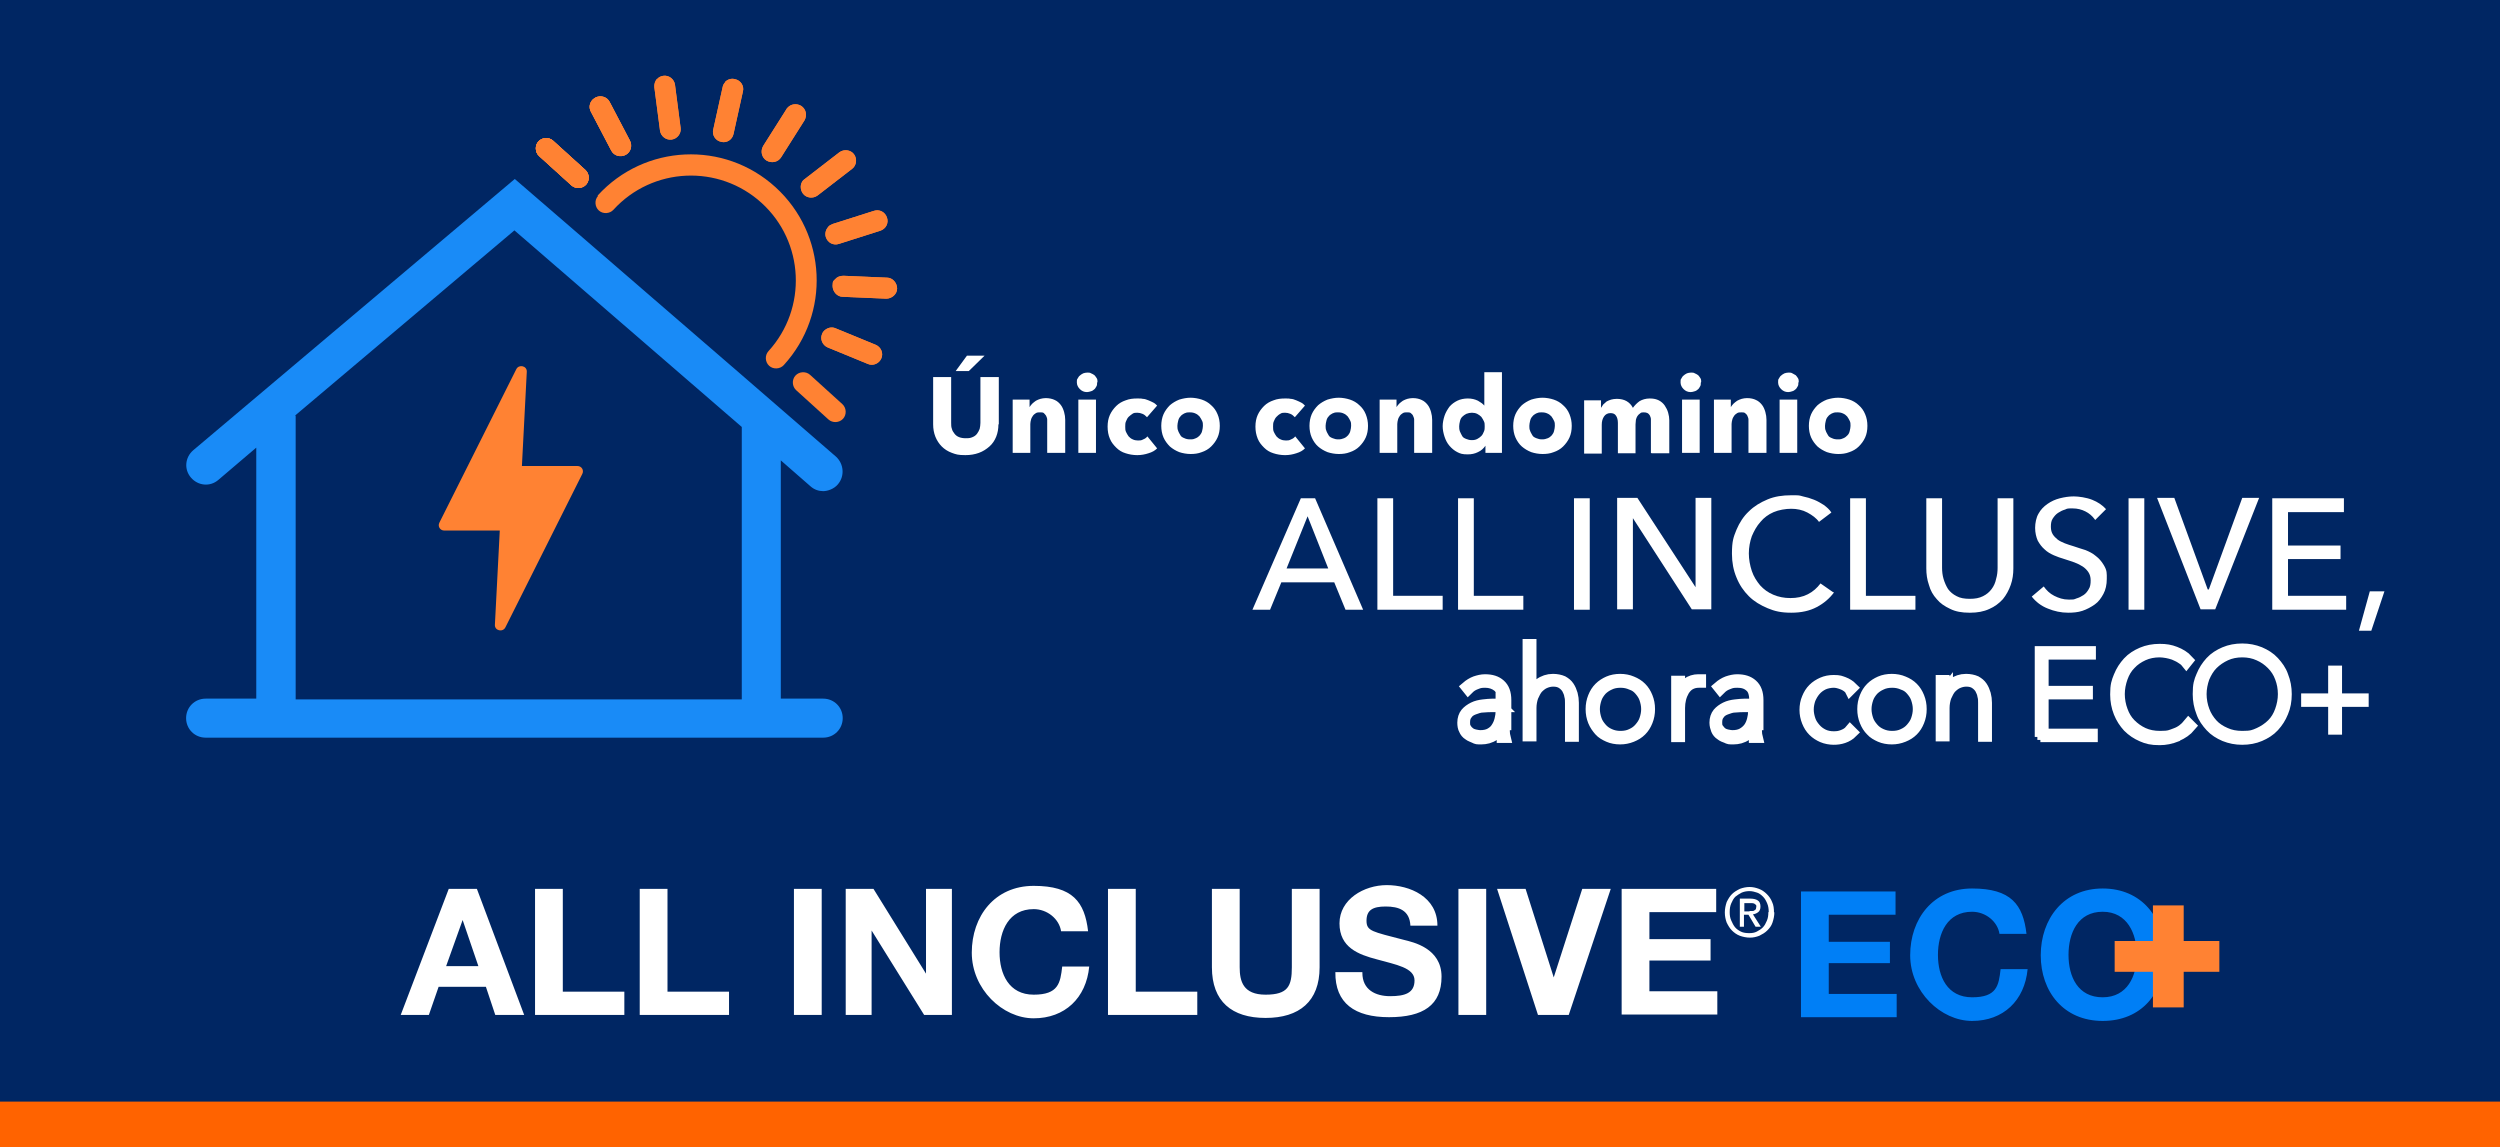 <svg xmlns="http://www.w3.org/2000/svg" id="Capa_1" version="1.1" viewBox="0 0 666.3 305.7"><defs><style>.st0{stroke:#fff;stroke-miterlimit:10;stroke-width:3px}.st0,.st1{fill:#fff}.st3{isolation:isolate}.st5{fill:#007ff6}.st7{fill:#ff8233}</style></defs><g class="st3"><g id="Capa_11" data-name="Capa_1"><path d="M0 0h666.3v305.7H0z" style="isolation:isolate;fill:#002663;mix-blend-mode:multiply"/><path d="M0 293.6h666.3v12.2H0z" style="fill:#ff6300"/><path d="m154 62.2-16.8-14.5L51.5 120c-2.2 1.9-2.5 5.1-.6 7.3s5.1 2.5 7.3.6l10.1-8.6v66.9H54.8c-2.9 0-5.2 2.3-5.2 5.2s2.3 5.2 5.2 5.2h164.6c2.9 0 5.2-2.3 5.2-5.2s-2.3-5.2-5.2-5.2h-11.3v-63.5l7.9 6.9c1 .9 2.2 1.3 3.4 1.3s2.9-.6 3.9-1.8c1.9-2.2 1.6-5.5-.5-7.4l-27.6-23.9M78.7 110.7l58.4-49.3 60.6 52.4v72.6H78.8v-75.6h-.1Z" style="fill:#198bf7"/><path d="m131.9 166.5 1.3-25.1h-14.8c-1.1 0-1.8-1.1-1.3-2.1l20.5-40.9c.7-1.4 2.9-.9 2.8.7l-1.3 25.1h14.8c1.1 0 1.8 1.1 1.3 2.1l-20.5 40.9c-.7 1.4-2.9.9-2.8-.7M159.3 52.1c12.5-13.7 33.7-14.7 47.4-2.2s14.7 33.7 2.2 47.4c-1 1.1-2.8 1.2-3.9.2s-1.2-2.8-.2-3.9c10.4-11.4 9.6-29.1-1.8-39.5s-29.1-9.6-39.5 1.8c-1 1.1-2.8 1.2-3.9.2s-1.2-2.8-.2-3.9h-.1ZM143.5 37.7c1-1.1 2.8-1.2 3.9-.2l8.6 7.8c1.1 1 1.2 2.8.2 3.9s-2.8 1.2-3.9.2l-8.6-7.8c-1.1-1-1.2-2.8-.2-3.9" class="st7"/><path d="M143.5 37.7c1-1.1 2.8-1.2 3.9-.2l8.6 7.8c1.1 1 1.2 2.8.2 3.9s-2.8 1.2-3.9.2l-8.6-7.8c-1.1-1-1.2-2.8-.2-3.9M157.9 26.6c.2-.2.5-.4.8-.6 1.4-.7 3.1-.2 3.8 1.2l5.4 10.3c.7 1.4.2 3.1-1.2 3.8s-3.1.2-3.8-1.2l-5.4-10.3c-.6-1.1-.4-2.3.4-3.2" class="st7"/><path d="M143.5 37.7c1-1.1 2.8-1.2 3.9-.2l8.6 7.8c1.1 1 1.2 2.8.2 3.9s-2.8 1.2-3.9.2l-8.6-7.8c-1.1-1-1.2-2.8-.2-3.9" class="st7"/><path d="M143.5 37.7c1-1.1 2.8-1.2 3.9-.2l8.6 7.8c1.1 1 1.2 2.8.2 3.9s-2.8 1.2-3.9.2l-8.6-7.8c-1.1-1-1.2-2.8-.2-3.9" class="st7"/><path d="M143.5 37.7c1-1.1 2.8-1.2 3.9-.2l8.6 7.8c1.1 1 1.2 2.8.2 3.9s-2.8 1.2-3.9.2l-8.6-7.8c-1.1-1-1.2-2.8-.2-3.9M157.9 26.6c.2-.2.5-.4.8-.6 1.4-.7 3.1-.2 3.8 1.2l5.4 10.3c.7 1.4.2 3.1-1.2 3.8s-3.1.2-3.8-1.2l-5.4-10.3c-.6-1.1-.4-2.3.4-3.2" class="st7"/><path d="M157.9 26.6c.2-.2.5-.4.8-.6 1.4-.7 3.1-.2 3.8 1.2l5.4 10.3c.7 1.4.2 3.1-1.2 3.8s-3.1.2-3.8-1.2l-5.4-10.3c-.6-1.1-.4-2.3.4-3.2M175.1 21.1c.4-.5 1-.8 1.7-.9 1.5-.2 2.9.9 3.1 2.4l1.5 11.5c.2 1.5-.9 2.9-2.4 3.1s-2.9-.9-3.1-2.4l-1.5-11.5c-.1-.9.2-1.7.7-2.3Z" class="st7"/><path d="M175.1 21.1c.4-.5 1-.8 1.7-.9 1.5-.2 2.9.9 3.1 2.4l1.5 11.5c.2 1.5-.9 2.9-2.4 3.1s-2.9-.9-3.1-2.4l-1.5-11.5c-.1-.9.2-1.7.7-2.3ZM193.2 21.9c.6-.7 1.7-1.1 2.7-.8 1.5.3 2.5 1.8 2.1 3.3l-2.5 11.3c-.3 1.5-1.8 2.5-3.3 2.1-1.5-.3-2.5-1.8-2.1-3.3l2.5-11.3c.1-.5.3-.9.7-1.3Z" class="st7"/><path d="M193.2 21.9c.6-.7 1.7-1.1 2.7-.8 1.5.3 2.5 1.8 2.1 3.3l-2.5 11.3c-.3 1.5-1.8 2.5-3.3 2.1-1.5-.3-2.5-1.8-2.1-3.3l2.5-11.3c.1-.5.3-.9.7-1.3ZM209.9 28.7c.9-1 2.4-1.2 3.6-.5 1.3.8 1.7 2.5.9 3.9l-6.2 9.8c-.8 1.3-2.5 1.7-3.9.9-1.3-.8-1.7-2.5-.9-3.9l6.2-9.8c0-.1.2-.3.3-.4" class="st7"/><path d="M209.9 28.7c.9-1 2.4-1.2 3.6-.5 1.3.8 1.7 2.5.9 3.9l-6.2 9.8c-.8 1.3-2.5 1.7-3.9.9-1.3-.8-1.7-2.5-.9-3.9l6.2-9.8c0-.1.2-.3.3-.4M214.1 48c.1 0 .2-.2.4-.3l9.2-7.1c1.2-.9 3-.7 3.9.5s.7 3-.5 3.9l-9.2 7.1c-1.2.9-3 .7-3.9-.5-.8-1.1-.8-2.6.1-3.6" class="st7"/><path d="M214.1 48c.1 0 .2-.2.4-.3l9.2-7.1c1.2-.9 3-.7 3.9.5s.7 3-.5 3.9l-9.2 7.1c-1.2.9-3 .7-3.9-.5-.8-1.1-.8-2.6.1-3.6M220.7 60.5c.3-.4.7-.6 1.2-.8l11-3.5c1.5-.5 3 .3 3.5 1.8s-.3 3-1.8 3.5l-11 3.5c-1.5.5-3-.3-3.5-1.8-.3-1 0-2 .6-2.7" class="st7"/><path d="M220.7 60.5c.3-.4.7-.6 1.2-.8l11-3.5c1.5-.5 3 .3 3.5 1.8s-.3 3-1.8 3.5l-11 3.5c-1.5.5-3-.3-3.5-1.8-.3-1 0-2 .6-2.7M222.6 74.4c.5-.6 1.3-.9 2.2-.9l11.6.5c1.5 0 2.7 1.4 2.7 2.9s-1.4 2.7-2.9 2.7l-11.6-.5c-1.5 0-2.7-1.4-2.7-2.9s.3-1.3.7-1.8" class="st7"/><path d="M222.6 74.4c.5-.6 1.3-.9 2.2-.9l11.6.5c1.5 0 2.7 1.4 2.7 2.9s-1.4 2.7-2.9 2.7l-11.6-.5c-1.5 0-2.7-1.4-2.7-2.9s.3-1.3.7-1.8M219.6 88.2c.8-.8 2-1.2 3.1-.7l10.7 4.4c1.4.6 2.1 2.2 1.5 3.6s-2.2 2.1-3.6 1.5l-10.7-4.4c-1.4-.6-2.1-2.2-1.5-3.6.1-.3.3-.6.5-.8" class="st7"/><path d="M219.6 88.2c.8-.8 2-1.2 3.1-.7l10.7 4.4c1.4.6 2.1 2.2 1.5 3.6s-2.2 2.1-3.6 1.5l-10.7-4.4c-1.4-.6-2.1-2.2-1.5-3.6.1-.3.3-.6.5-.8M212 100.1c1-1.1 2.8-1.2 3.9-.2l8.6 7.8c1.1 1 1.2 2.8.2 3.9s-2.8 1.2-3.9.2l-8.6-7.8c-1.1-1-1.2-2.8-.2-3.9" class="st7"/><g class="st3"><g class="st3"><path d="M472.9 243.1c0 1-.2 1.9-.5 2.8s-.8 1.5-1.4 2.1-1.3 1-2.1 1.4c-.8.3-1.6.5-2.5.5s-1.9-.2-2.7-.5-1.5-.8-2.1-1.4-1-1.3-1.4-2.1c-.3-.8-.5-1.7-.5-2.7s.2-1.9.5-2.8c.4-.8.8-1.5 1.4-2.1s1.3-1 2.1-1.4c.8-.3 1.7-.5 2.6-.5s1.7.2 2.5.5 1.5.8 2.1 1.4 1.1 1.3 1.4 2.1c.4.8.5 1.8.5 2.8Zm-1.5 0c0-.8-.1-1.6-.4-2.3s-.6-1.3-1.1-1.8-1-.9-1.6-1.1-1.3-.4-2-.4-1.4.1-2.1.4c-.6.3-1.2.7-1.7 1.1-.5.5-.8 1.1-1.1 1.8s-.4 1.4-.4 2.3.1 1.5.4 2.2.6 1.3 1 1.8 1 .9 1.6 1.2 1.4.4 2.2.4 1.4-.1 2-.4 1.2-.7 1.6-1.1c.5-.5.8-1.1 1.1-1.8s.4-1.4.4-2.3Zm-6.5 3.9h-1.2v-7.5h2.8c.9 0 1.6.2 2 .5.5.3.7.9.7 1.6s-.2 1.2-.6 1.5-.8.5-1.4.6l2.1 3.3h-1.4l-1.9-3.2h-1.2v3.2Zm1.4-4.2h.7c.2 0 .4 0 .6-.2.2 0 .3-.2.4-.4 0-.2.1-.4.1-.6s0-.4-.2-.5-.2-.2-.4-.3c-.2 0-.3-.1-.5-.1h-2.1v2.2h1.4Z" class="st1"/></g></g><g class="st3"><g class="st3"><path d="M119.5 236.9h7.6l12.6 33.6H132l-2.5-7.5h-12.6l-2.6 7.5h-7.5l12.8-33.6Zm-.7 20.6h8.7l-4.2-12.3-4.4 12.3ZM142.6 236.9h7.4v27.4h16.4v6.2h-23.8zM170.5 236.9h7.4v27.4h16.4v6.2h-23.8zM211.6 236.9h7.4v33.6h-7.4zM225.5 236.9h7.3l14 22.6v-22.6h6.9v33.6h-7.4l-14-22.5v22.5h-6.9v-33.6ZM282.8 248.2c-.5-3.3-3.7-5.9-7.3-5.9-6.6 0-9.1 5.7-9.1 11.5s2.5 11.3 9.1 11.3 7.1-3.1 7.6-7.5h7.2c-.8 8.4-6.5 13.8-14.8 13.8s-16.5-7.8-16.5-17.5 6.1-17.8 16.5-17.8 13.6 4.3 14.5 12.1zM295.3 236.9h7.4v27.4h16.4v6.2h-23.8zM351.7 257.8c0 9.1-5.4 13.5-14.4 13.5s-14.3-4.4-14.3-13.5v-20.9h7.4v20.9c0 3.7.9 7.3 6.9 7.3s7-2.3 7-7.3v-20.9h7.4zM363.1 259.3c0 4.5 3.5 6.2 7.4 6.2s6.5-.8 6.5-4.2-5-4.2-10-5.6c-5-1.3-10-3.2-10-9.6s6.5-10.2 12.6-10.2 13.5 3.1 13.5 10.8h-7.2c-.2-4.1-3.1-5.1-6.6-5.1s-5.1 1-5.1 3.8 1.6 2.9 10 5.1c2.4.6 10 2.2 10 9.8s-4.9 10.8-14 10.8-14.4-3.7-14.3-12h7.2ZM388.7 236.9h7.4v33.6h-7.4zM418.2 270.5h-8.3L399 236.9h7.6l7.5 23.6 7.6-23.6h7.6l-11.2 33.6ZM432.2 236.9h25.2v6.2h-17.8v7.2h16.3v5.7h-16.3v8.2h18.1v6.2h-25.5v-33.6Z" class="st1"/></g></g><g class="st3"><g class="st3"><path d="M480 237.6h25.2v6.2h-17.8v7.2h16.3v5.7h-16.3v8.2h18.1v6.2H480v-33.6ZM532.9 248.9c-.5-3.3-3.7-5.9-7.3-5.9-6.6 0-9.1 5.7-9.1 11.5s2.5 11.3 9.1 11.3 7.1-3.1 7.6-7.5h7.2c-.8 8.4-6.5 13.8-14.8 13.8s-16.5-7.8-16.5-17.5 6.1-17.8 16.5-17.8 13.6 4.3 14.5 12.1zM560.4 236.8c10.4 0 16.5 7.8 16.5 17.8s-6.1 17.5-16.5 17.5-16.5-7.8-16.5-17.5 6.1-17.8 16.5-17.8m0 29c6.6 0 9.1-5.7 9.1-11.3S567 243 560.4 243s-9.1 5.7-9.1 11.5 2.5 11.3 9.1 11.3" class="st5"/></g></g><path d="M563.6 250.8h10.2v-9.5h8.2v9.5h9.5v8.2H582v9.5h-8.2V259h-10.2z" class="st7"/><g class="st3"><g class="st3"><path d="M266.1 113.1q0 1.8-.6 3.3c-.4 1-1 1.9-1.8 2.6s-1.7 1.3-2.8 1.7q-1.65.6-3.6.6c-1.95 0-2.5-.2-3.6-.6s-2-1-2.7-1.7-1.3-1.6-1.7-2.6q-.6-1.5-.6-3.3v-12.6h4.8v12.2c0 .6 0 1.1.2 1.6.1.5.4.9.7 1.3q.45.6 1.2.9t1.8.3c1.05 0 1.3-.1 1.8-.3q.75-.3 1.2-.9c.3-.4.5-.8.7-1.3.1-.5.2-1 .2-1.6v-12.2h4.9v12.6Zm-7.9-14.2h-3.5l3-4.1h4.7zM279.1 120.7v-8.9c0-.4-.2-.7-.3-1-.2-.3-.4-.5-.6-.7s-.6-.2-1-.2-.8 0-1.1.2-.6.4-.8.7-.4.6-.5 1-.2.8-.2 1.2v7.7h-4.7v-14.2h4.5v2c.2-.3.4-.6.7-.9s.6-.5 1-.8c.4-.2.8-.4 1.2-.5s.9-.2 1.4-.2c.9 0 1.8.2 2.4.5.7.3 1.2.8 1.6 1.3s.7 1.2.9 1.9q.3 1.05.3 2.1v8.8h-4.7ZM292.4 102c0 .4 0 .7-.2 1s-.3.6-.6.8c-.2.2-.5.4-.9.5-.3.1-.7.2-1 .2-.8 0-1.4-.3-1.9-.8s-.8-1.1-.8-1.8 0-.7.2-1 .3-.6.6-.8q.3-.3.9-.6c.3-.1.7-.2 1.1-.2s.7 0 1 .2c.3.1.6.3.9.5.2.2.4.5.6.8s.2.7.2 1Zm-5 18.7v-14.2h4.7v14.2zM305.6 111.1c-.3-.3-.6-.6-1.1-.8s-.9-.3-1.4-.3-.9 0-1.3.3-.7.5-1 .8-.5.7-.7 1.2c-.2.4-.2.9-.2 1.4s0 1 .2 1.4.4.8.7 1.2c.3.3.6.6 1.1.8.4.2.9.3 1.4.3s.9 0 1.4-.3c.5-.2.8-.4 1.1-.8l2.6 3.2c-.6.6-1.3 1-2.3 1.3-.9.3-1.9.5-3 .5s-2.2-.2-3.1-.5c-1-.3-1.8-.8-2.5-1.5s-1.3-1.4-1.7-2.4c-.4-.9-.6-2-.6-3.2s.2-2.2.6-3.1 1-1.7 1.7-2.4 1.6-1.2 2.5-1.5c1-.4 2-.5 3.1-.5s1 0 1.5.1c.5 0 1 .2 1.5.4s.9.4 1.3.6.7.5 1 .8l-2.7 3.1ZM325.1 113.5c0 1.2-.2 2.2-.6 3.1s-1 1.7-1.7 2.4-1.6 1.2-2.5 1.5c-1 .4-2 .5-3 .5s-2.1-.2-3-.5c-1-.4-1.8-.9-2.5-1.5-.7-.7-1.3-1.5-1.7-2.4s-.6-2-.6-3.1.2-2.2.6-3.1 1-1.7 1.7-2.4c.7-.6 1.5-1.1 2.5-1.5 1-.3 2-.5 3-.5s2.1.2 3 .5 1.8.8 2.5 1.5c.7.6 1.3 1.4 1.7 2.4.4.9.6 2 .6 3.1m-4.5 0c0-.5 0-.9-.2-1.3s-.4-.8-.7-1.2c-.3-.3-.6-.6-1.1-.8q-.6-.3-1.5-.3c-.9 0-1 .1-1.5.3-.4.2-.8.5-1 .8q-.45.45-.6 1.2c-.1.4-.2.9-.2 1.3s0 .9.2 1.3c.1.4.4.8.6 1.2s.6.6 1.1.8q.6.3 1.5.3c.9 0 1-.1 1.5-.3s.8-.5 1.1-.8c.3-.4.5-.7.6-1.2.1-.4.2-.9.2-1.3M345 111.1c-.3-.3-.6-.6-1.1-.8s-.9-.3-1.4-.3-.9 0-1.3.3c-.4.2-.7.5-1 .8s-.5.7-.7 1.2c-.2.4-.2.9-.2 1.4s0 1 .2 1.4.4.8.7 1.2c.3.3.6.6 1.1.8.4.2.9.3 1.4.3s.9 0 1.4-.3c.5-.2.8-.4 1.1-.8l2.6 3.2c-.6.6-1.3 1-2.3 1.3-.9.3-1.9.5-3 .5s-2.2-.2-3.1-.5c-1-.3-1.8-.8-2.5-1.5s-1.3-1.4-1.7-2.4-.6-2-.6-3.2.2-2.2.6-3.1 1-1.7 1.7-2.4 1.6-1.2 2.5-1.5c1-.4 2-.5 3.1-.5s1 0 1.5.1c.5 0 1 .2 1.5.4s.9.4 1.3.6.7.5 1 .8l-2.7 3.1ZM364.6 113.5c0 1.2-.2 2.2-.6 3.1s-1 1.7-1.7 2.4-1.6 1.2-2.5 1.5c-1 .4-2 .5-3 .5s-2.1-.2-3-.5c-1-.4-1.8-.9-2.5-1.5s-1.3-1.5-1.7-2.4-.6-2-.6-3.1.2-2.2.6-3.1 1-1.7 1.7-2.4c.7-.6 1.5-1.1 2.5-1.5 1-.3 2-.5 3-.5s2.1.2 3 .5 1.8.8 2.5 1.5c.7.6 1.3 1.4 1.7 2.4s.6 2 .6 3.1m-4.5 0c0-.5 0-.9-.2-1.3s-.4-.8-.7-1.2c-.3-.3-.6-.6-1.1-.8q-.6-.3-1.5-.3c-.9 0-1 .1-1.5.3-.4.2-.8.5-1 .8q-.45.45-.6 1.2c-.1.4-.2.9-.2 1.3s0 .9.2 1.3c.1.4.4.8.6 1.2s.6.6 1.1.8.9.3 1.5.3 1-.1 1.5-.3.8-.5 1.1-.8c.3-.4.5-.7.6-1.2.1-.4.2-.9.2-1.3M376.9 120.7v-8.9c0-.4-.2-.7-.3-1s-.4-.5-.6-.7-.6-.2-1-.2-.8 0-1.1.2-.6.4-.8.7-.4.6-.5 1-.2.8-.2 1.2v7.7h-4.7v-14.2h4.5v2c.2-.3.4-.6.7-.9s.6-.5 1-.8c.4-.2.8-.4 1.2-.5s.9-.2 1.4-.2c1 0 1.8.2 2.4.5.7.3 1.2.8 1.6 1.3s.7 1.2.9 1.9.3 1.4.3 2.1v8.8H377ZM395.9 120.7v-1.9c-.5.7-1.1 1.3-2 1.7q-1.2.6-2.7.6c-1.5 0-2-.2-2.8-.6s-1.5-1-2.1-1.7-1-1.5-1.3-2.4-.5-1.9-.5-2.8.2-1.9.5-2.8.8-1.7 1.3-2.4c.6-.7 1.3-1.2 2.1-1.6s1.8-.6 2.8-.6 1.9.2 2.7.6c.7.4 1.3.8 1.7 1.3v-8.9h4.7v21.5H396Zm-.2-7.1c0-.5 0-.9-.2-1.3s-.4-.8-.7-1.2c-.3-.3-.7-.6-1.1-.8s-.9-.3-1.4-.3-1 .1-1.5.3c-.4.2-.8.5-1.1.8q-.45.45-.6 1.2c-.1.4-.2.9-.2 1.3s0 .9.2 1.4.4.8.6 1.2.6.6 1.1.8.9.3 1.5.3 1-.1 1.4-.3.8-.5 1.1-.8.5-.7.7-1.2c.2-.4.2-.9.2-1.3ZM418.9 113.5c0 1.2-.2 2.2-.6 3.1s-1 1.7-1.7 2.4-1.6 1.2-2.5 1.5c-1 .4-2 .5-3 .5s-2.1-.2-3-.5c-1-.4-1.8-.9-2.5-1.5s-1.3-1.5-1.7-2.4-.6-2-.6-3.1.2-2.2.6-3.1 1-1.7 1.7-2.4c.7-.6 1.5-1.1 2.5-1.5 1-.3 2-.5 3-.5s2.1.2 3 .5 1.8.8 2.5 1.5c.7.6 1.3 1.4 1.7 2.4s.6 2 .6 3.1m-4.5 0c0-.5 0-.9-.2-1.3s-.4-.8-.7-1.2c-.3-.3-.6-.6-1.1-.8q-.6-.3-1.5-.3c-.9 0-1 .1-1.5.3-.4.2-.8.5-1 .8q-.45.45-.6 1.2c-.1.4-.2.9-.2 1.3s0 .9.2 1.3c.1.4.4.8.6 1.2s.6.6 1.1.8.9.3 1.5.3 1-.1 1.5-.3.8-.5 1.1-.8c.3-.4.5-.7.6-1.2.1-.4.2-.9.2-1.3M440 120.7v-9c0-.4-.2-.7-.3-1q-.3-.45-.6-.6c-.3-.15-.6-.2-1-.2s-.7 0-1 .3c-.3.2-.5.4-.7.7s-.3.6-.4 1c0 .4-.1.8-.1 1.2v7.7h-4.7v-8.1c0-.8-.2-1.5-.5-1.9-.3-.5-.8-.7-1.5-.7s-1.3.3-1.7.9-.6 1.3-.6 2.2v7.7h-4.7v-14.2h4.5v2l.6-.9c.3-.3.6-.5.9-.8.4-.2.8-.4 1.2-.5s.9-.2 1.5-.2c1 0 1.9.2 2.6.6s1.3 1 1.7 1.8q.75-1.05 1.8-1.8c.7-.4 1.6-.7 2.7-.7s1.8.2 2.4.5 1.2.8 1.6 1.4.7 1.2.9 1.9.3 1.4.3 2v8.8h-4.7ZM453.3 102c0 .4 0 .7-.2 1s-.3.6-.6.8c-.2.2-.5.4-.9.5-.3.1-.7.2-1 .2-.8 0-1.4-.3-1.9-.8s-.8-1.1-.8-1.8 0-.7.2-1 .3-.6.6-.8q.3-.3.9-.6c.3-.1.7-.2 1.1-.2s.7 0 1 .2c.3.1.6.3.9.5.2.2.4.5.6.8s.2.7.2 1Zm-5 18.7v-14.2h4.7v14.2zM466 120.7v-8.9c0-.4-.2-.7-.3-1s-.4-.5-.6-.7-.6-.2-1-.2-.8 0-1.1.2-.6.4-.8.7-.4.6-.5 1-.2.8-.2 1.2v7.7h-4.7v-14.2h4.5v2c.2-.3.4-.6.7-.9s.6-.5 1-.8c.4-.2.8-.4 1.2-.5s.9-.2 1.4-.2c1 0 1.8.2 2.4.5.7.3 1.2.8 1.6 1.3s.7 1.2.9 1.9.3 1.4.3 2.1v8.8h-4.7ZM479.3 102c0 .4 0 .7-.2 1s-.3.6-.6.8c-.2.2-.5.4-.9.5-.3.1-.7.2-1 .2-.8 0-1.4-.3-1.9-.8s-.8-1.1-.8-1.8 0-.7.2-1 .3-.6.6-.8q.3-.3.9-.6c.3-.1.7-.2 1.1-.2s.7 0 1 .2.6.3.9.5c.2.2.4.5.6.8s.2.7.2 1Zm-5 18.7v-14.2h4.7v14.2zM497.7 113.5c0 1.2-.2 2.2-.6 3.1s-1 1.7-1.7 2.4-1.6 1.2-2.5 1.5c-1 .4-2 .5-3 .5s-2.1-.2-3-.5c-1-.4-1.8-.9-2.5-1.5-.7-.7-1.3-1.5-1.7-2.4s-.6-2-.6-3.1.2-2.2.6-3.1 1-1.7 1.7-2.4c.7-.6 1.5-1.1 2.5-1.5 1-.3 2-.5 3-.5s2.1.2 3 .5 1.8.8 2.5 1.5c.7.6 1.3 1.4 1.7 2.4.4.9.6 2 .6 3.1m-4.5 0c0-.5 0-.9-.2-1.3s-.4-.8-.7-1.2c-.3-.3-.6-.6-1.1-.8q-.6-.3-1.5-.3c-.9 0-1 .1-1.5.3-.4.2-.8.5-1 .8q-.45.45-.6 1.2c-.1.4-.2.9-.2 1.3s0 .9.2 1.3c.1.4.4.8.6 1.2s.6.6 1.1.8q.6.3 1.5.3c.9 0 1-.1 1.5-.3s.8-.5 1.1-.8.5-.7.6-1.2c.1-.4.2-.9.2-1.3" class="st1"/></g></g><g class="st3"><g class="st3"><path d="M400.9 193.1v1.8c0 .6.1 1.2.2 1.6h-.7v-3.6c-.4 1.3-1.2 2.3-2.2 3s-2.2 1-3.4 1-1.2 0-1.8-.3-1.1-.4-1.6-.8c-.5-.3-.9-.8-1.1-1.3-.3-.5-.4-1.2-.4-1.9 0-1 .3-1.9.8-2.5s1.2-1.1 2-1.5 1.7-.6 2.6-.7 1.8-.2 2.6-.2h2.6v-1.2c0-1.6-.4-2.9-1.3-3.6s-2-1.1-3.4-1.1-1.7.2-2.5.5-1.4.7-2 1.3l-.4-.5c.7-.6 1.5-1.1 2.3-1.4.9-.3 1.7-.5 2.6-.5 1.7 0 3 .4 4 1.3s1.5 2.2 1.5 4.1v6.5Zm-.7-4.8h-2.3c-.8 0-1.7 0-2.6.1-.9 0-1.7.3-2.5.6s-1.4.7-1.8 1.3c-.5.6-.7 1.3-.7 2.2s.1 1.3.4 1.7c.3.5.6.8 1 1.1s.9.5 1.4.6 1 .2 1.4.2q1.65 0 2.7-.6c.7-.4 1.3-.9 1.7-1.6q.6-.9.9-2.1c.2-.8.3-1.5.3-2.2v-1.4ZM408 185.5q.3-1.05.9-1.8c.4-.5.9-1 1.4-1.4s1.1-.7 1.7-.9 1.2-.3 1.9-.3c1 0 1.9.2 2.6.5.7.4 1.2.8 1.6 1.4s.7 1.3.9 2c.2.8.3 1.5.3 2.3v8.9h-.7v-8.9c0-.6 0-1.2-.2-1.9-.1-.7-.4-1.3-.7-1.9-.4-.6-.8-1-1.4-1.4s-1.4-.6-2.3-.6-1.6.2-2.3.5-1.3.8-1.9 1.4c-.5.6-.9 1.4-1.3 2.3-.3.9-.5 1.9-.5 3v7.4h-.7v-24.3h.7v13.4ZM439.6 189c0 1.2-.2 2.2-.6 3.2s-.9 1.8-1.6 2.5-1.5 1.2-2.5 1.6-2 .6-3.1.6-2.2-.2-3.1-.6-1.8-.9-2.4-1.6-1.2-1.5-1.6-2.5-.6-2-.6-3.2.2-2.2.6-3.2.9-1.8 1.6-2.5 1.5-1.2 2.4-1.6 2-.6 3.1-.6 2.2.2 3.1.6c1 .4 1.8.9 2.5 1.6s1.2 1.5 1.6 2.5.6 2 .6 3.2Zm-.7 0c0-1-.2-1.9-.5-2.8s-.8-1.6-1.4-2.3-1.3-1.2-2.2-1.5c-.9-.4-1.8-.6-2.9-.6s-2.1.2-2.9.6c-.9.4-1.6.9-2.2 1.5-.6.7-1.1 1.4-1.4 2.3s-.5 1.8-.5 2.8.2 1.9.5 2.8.8 1.6 1.4 2.3 1.3 1.2 2.2 1.6 1.8.6 2.9.6 2.1-.2 2.9-.6c.9-.4 1.6-.9 2.2-1.6s1.1-1.4 1.4-2.3.5-1.8.5-2.8Z" class="st0"/></g><g class="st3"><path d="M449.6 182.2c.9-.7 2-1 3-1h.6v.6h-.4q-1.35 0-2.4.6c-.7.4-1.2 1-1.6 1.6-.4.7-.7 1.4-.9 2.2s-.3 1.6-.3 2.5v7.6h-.7v-14.7h.7v3.8q.6-2.25 2.1-3.3Z" class="st0"/></g><g class="st3"><path d="M468.1 193.1v1.8c0 .6.1 1.2.2 1.6h-.7v-3.6c-.4 1.3-1.2 2.3-2.2 3s-2.2 1-3.4 1-1.2 0-1.8-.3c-.6-.2-1.1-.4-1.6-.8-.5-.3-.9-.8-1.1-1.3s-.4-1.2-.4-1.9c0-1 .3-1.9.8-2.5s1.2-1.1 2-1.5 1.7-.6 2.6-.7 1.8-.2 2.6-.2h2.6v-1.2c0-1.6-.4-2.9-1.3-3.6-.9-.8-2-1.1-3.4-1.1s-1.7.2-2.5.5-1.4.7-2 1.3l-.4-.5c.7-.6 1.5-1.1 2.3-1.4.9-.3 1.7-.5 2.6-.5 1.7 0 3 .4 4 1.3s1.5 2.2 1.5 4.1v6.5Zm-.7-4.8h-2.3c-.8 0-1.7 0-2.6.1-.9 0-1.7.3-2.5.6s-1.4.7-1.8 1.3c-.5.6-.7 1.3-.7 2.2s.1 1.3.4 1.7.6.8 1 1.1.9.5 1.4.6 1 .2 1.4.2q1.65 0 2.7-.6c.7-.4 1.3-.9 1.8-1.6q.6-.9.9-2.1c.2-.8.3-1.5.3-2.2v-1.4ZM493 183.6c-.6-.6-1.2-1-2-1.3s-1.5-.5-2.3-.5-2 .2-2.8.6-1.5.9-2.1 1.6-1 1.4-1.4 2.3c-.3.9-.5 1.8-.5 2.8s.2 1.9.5 2.8.8 1.6 1.4 2.3 1.3 1.2 2.1 1.6 1.8.6 2.8.6 1.6-.1 2.4-.4 1.5-.7 2-1.3l.5.5c-.6.6-1.4 1.1-2.3 1.4s-1.7.4-2.6.4-2.1-.2-3-.6-1.7-.9-2.4-1.6-1.2-1.5-1.6-2.5-.6-2-.6-3.1.2-2.2.6-3.1c.4-1 .9-1.8 1.6-2.5s1.5-1.2 2.4-1.6q1.35-.6 3-.6c1.65 0 1.8.2 2.7.5.8.3 1.6.8 2.2 1.4l-.5.5ZM512 189c0 1.2-.2 2.2-.6 3.2s-.9 1.8-1.6 2.5-1.5 1.2-2.5 1.6-2 .6-3.1.6-2.2-.2-3.1-.6-1.8-.9-2.4-1.6c-.7-.7-1.2-1.5-1.6-2.5s-.6-2-.6-3.2.2-2.2.6-3.2.9-1.8 1.6-2.5 1.5-1.2 2.4-1.6 2-.6 3.1-.6 2.2.2 3.1.6c1 .4 1.8.9 2.5 1.6s1.2 1.5 1.6 2.5.6 2 .6 3.2Zm-.7 0c0-1-.2-1.9-.5-2.8s-.8-1.6-1.4-2.3-1.3-1.2-2.2-1.5c-.9-.4-1.8-.6-2.9-.6s-2.1.2-2.9.6c-.9.4-1.6.9-2.2 1.5-.6.7-1.1 1.4-1.4 2.3s-.5 1.8-.5 2.8.2 1.9.5 2.8.8 1.6 1.4 2.3 1.3 1.2 2.2 1.6 1.8.6 2.9.6 2.1-.2 2.9-.6c.9-.4 1.6-.9 2.2-1.6s1.1-1.4 1.4-2.3.5-1.8.5-2.8ZM519 183.7c.4-.5.9-1 1.4-1.4s1.1-.7 1.7-.9 1.2-.3 1.9-.3c1 0 1.9.2 2.6.5.7.4 1.2.8 1.6 1.4s.7 1.3.9 2c.2.8.3 1.5.3 2.3v8.9h-.7v-8.9c0-.6 0-1.2-.2-1.9-.1-.7-.4-1.3-.7-1.9-.4-.6-.8-1-1.4-1.4s-1.4-.6-2.3-.6-1.6.2-2.3.5-1.3.8-1.9 1.4c-.5.6-.9 1.4-1.3 2.3-.3.9-.5 1.9-.5 3v7.4h-.7v-14.7h.7v3.8q.3-1.05.9-1.8ZM543.8 196.4v-22.7h13.3v.6h-12.6v10h11.8v.6h-11.8v10.8h13.1v.6h-13.8Z" class="st0"/></g><g class="st3"><path d="M580.1 196.2q-2.25.9-4.5.9c-2.25 0-3.3-.3-4.7-.9s-2.6-1.4-3.7-2.5c-1-1.1-1.8-2.3-2.4-3.8q-.9-2.25-.9-4.8c0-2.55.3-3.3.9-4.8s1.4-2.7 2.4-3.8 2.3-1.9 3.7-2.5 3-.9 4.7-.9 2.8.2 4.1.7 2.5 1.2 3.4 2.2l-.4.5c-.4-.5-1-.9-1.5-1.2-.6-.4-1.2-.6-1.8-.9-.6-.2-1.3-.4-1.9-.5s-1.3-.2-1.9-.2c-1.6 0-3.1.3-4.4.9s-2.5 1.4-3.4 2.4c-1 1-1.7 2.2-2.2 3.6s-.8 2.9-.8 4.4.3 3.1.8 4.4c.5 1.4 1.2 2.6 2.2 3.6s2.1 1.8 3.4 2.4q1.95.9 4.5.9c2.55 0 2.8-.3 4.2-.8s2.5-1.4 3.4-2.5l.5.5c-1 1.2-2.2 2-3.6 2.6Z" class="st0"/></g><g class="st3"><path d="M609.3 185q0 2.7-.9 4.8c-.6 1.5-1.4 2.7-2.4 3.8s-2.3 1.9-3.7 2.5-3 .9-4.7.9-3.2-.3-4.7-.9c-1.4-.6-2.7-1.4-3.7-2.5s-1.9-2.3-2.4-3.8q-.9-2.25-.9-4.8c0-2.55.3-3.4.9-4.8.6-1.5 1.4-2.7 2.4-3.8s2.3-1.9 3.7-2.5 3-.9 4.7-.9 3.2.3 4.7.9c1.4.6 2.7 1.4 3.7 2.5s1.9 2.3 2.4 3.8q.9 2.25.9 4.8Zm-.7 0c0-1.6-.3-3.1-.8-4.4-.5-1.4-1.3-2.6-2.3-3.6s-2.1-1.8-3.5-2.4c-1.3-.6-2.8-.9-4.4-.9s-3.1.3-4.4.9-2.5 1.4-3.5 2.4-1.7 2.2-2.3 3.6c-.5 1.4-.8 2.9-.8 4.4s.3 3.1.8 4.4c.5 1.4 1.3 2.6 2.2 3.6s2.1 1.8 3.5 2.4q1.95.9 4.5.9c2.55 0 3.1-.3 4.5-.9 1.3-.6 2.5-1.4 3.5-2.4s1.7-2.2 2.2-3.6.8-2.9.8-4.4ZM622.7 194.3h-.7v-7.4h-7.2v-.6h7.2v-7.4h.7v7.4h7.1v.6h-7.1z" class="st0"/></g></g><g class="st3"><g class="st3"><path d="M338.4 162.5h-4.6l12.9-29.7h3.8l12.8 29.7h-4.7l-3-7.3h-14.1l-3 7.3Zm4.5-11H354l-5.5-13.9zM371.2 158.8h13.3v3.7h-17.4v-29.7h4.2v26Z" class="st1"/></g><g class="st3"><path d="M392.7 158.8H406v3.7h-17.4v-29.7h4.2v26Z" class="st1"/></g><g class="st3"><path d="M423.7 162.5h-4.2v-29.7h4.2zM451.9 156.5v-23.8h4.2v29.7h-5.2l-15.7-24.3v24.3H431v-29.7h5.4zM488.8 157.9c-1.2 1.6-2.7 2.9-4.6 3.9s-4.1 1.5-6.8 1.5-4.4-.4-6.3-1.2-3.6-1.8-5-3.2-2.5-3-3.3-5q-1.2-2.85-1.2-6.3c0-3.45.4-4.4 1.2-6.4.8-1.9 1.9-3.6 3.3-4.9 1.4-1.4 3.1-2.4 5-3.2s4-1.1 6.3-1.1 2 0 3.1.3q1.5.3 3 .9c1 .4 1.8.9 2.6 1.4.8.6 1.5 1.2 2 2l-3.3 2.5c-.7-1-1.8-1.8-3.1-2.5s-2.8-1-4.3-1-3.3.3-4.7.9-2.6 1.5-3.5 2.6c-1 1.1-1.7 2.4-2.3 3.8-.5 1.4-.8 3-.8 4.6s.3 3.2.8 4.7 1.3 2.7 2.2 3.8c1 1.1 2.1 1.9 3.5 2.5s2.9.9 4.6.9 3.2-.3 4.6-1 2.5-1.7 3.4-2.9l3.3 2.3Z" class="st1"/></g><g class="st3"><path d="M497.2 158.8h13.3v3.7h-17.4v-29.7h4.2v26Z" class="st1"/></g><g class="st3"><path d="M524.9 163.3c-2 0-3.7-.3-5.1-1-1.5-.7-2.7-1.5-3.6-2.6-1-1.1-1.7-2.3-2.1-3.8-.5-1.4-.7-2.9-.7-4.4v-18.7h4.2v18.5c0 1 .1 2 .4 3q.45 1.5 1.2 2.7c.6.8 1.3 1.4 2.3 1.9.9.5 2.1.7 3.5.7s2.5-.2 3.5-.7 1.7-1.1 2.3-1.9q.9-1.2 1.2-2.7c.3-1 .4-2 .4-3v-18.5h4.2v18.7c0 1.5-.2 3-.7 4.4s-1.2 2.7-2.1 3.8c-1 1.1-2.2 2-3.6 2.6-1.5.7-3.2 1-5.1 1ZM558.2 138.3c-.6-.8-1.4-1.5-2.4-2s-2.1-.8-3.4-.8-1.4 0-2 .3c-.7.2-1.3.5-1.9.9s-1 .9-1.4 1.5-.5 1.3-.5 2.2.2 1.5.5 2 .8 1 1.3 1.4 1.2.7 1.9 1 1.5.5 2.4.8c1 .3 2 .7 3.1 1 1 .4 2 .9 2.8 1.6q1.2.9 2.1 2.4c.9 1.5.8 2.2.8 3.7s-.3 2.9-.9 4-1.3 2.1-2.3 2.8-2.1 1.3-3.3 1.7-2.5.5-3.8.5c-1.9 0-3.7-.4-5.4-1.1-1.8-.7-3.2-1.8-4.3-3.2l3.2-2.7c.7 1 1.6 1.9 2.8 2.5s2.4 1 3.8 1 1.4 0 2.1-.3c.7-.2 1.3-.5 1.9-.9s1-.9 1.4-1.6c.4-.6.5-1.4.5-2.3s-.2-1.6-.6-2.2q-.6-.9-1.5-1.5c-.6-.4-1.4-.8-2.2-1.1s-1.8-.6-2.7-.9c-1-.3-1.9-.6-2.8-1s-1.8-.9-2.5-1.6c-.7-.6-1.3-1.4-1.8-2.3-.4-.9-.7-2.1-.7-3.4s.3-2.8.9-3.8c.6-1.1 1.4-1.9 2.4-2.6s2.1-1.2 3.3-1.5 2.4-.5 3.7-.5 3.4.3 4.9.9 2.7 1.4 3.7 2.5l-2.9 2.9ZM571.5 162.5h-4.2v-29.7h4.2zM588.6 157.1h.1l8.9-24.4h4.5l-11.7 29.7h-3.9l-11.6-29.7h4.6l8.9 24.4ZM609.8 158.8h15.5v3.7h-19.7v-29.7h19.1v3.7h-14.9v8.9h14v3.6h-14v9.9Z" class="st1"/></g><g class="st3"><path d="M632.1 168.1h-3.4l2.9-10.5h3.9l-3.5 10.5Z" class="st1"/></g></g></g></g></svg>